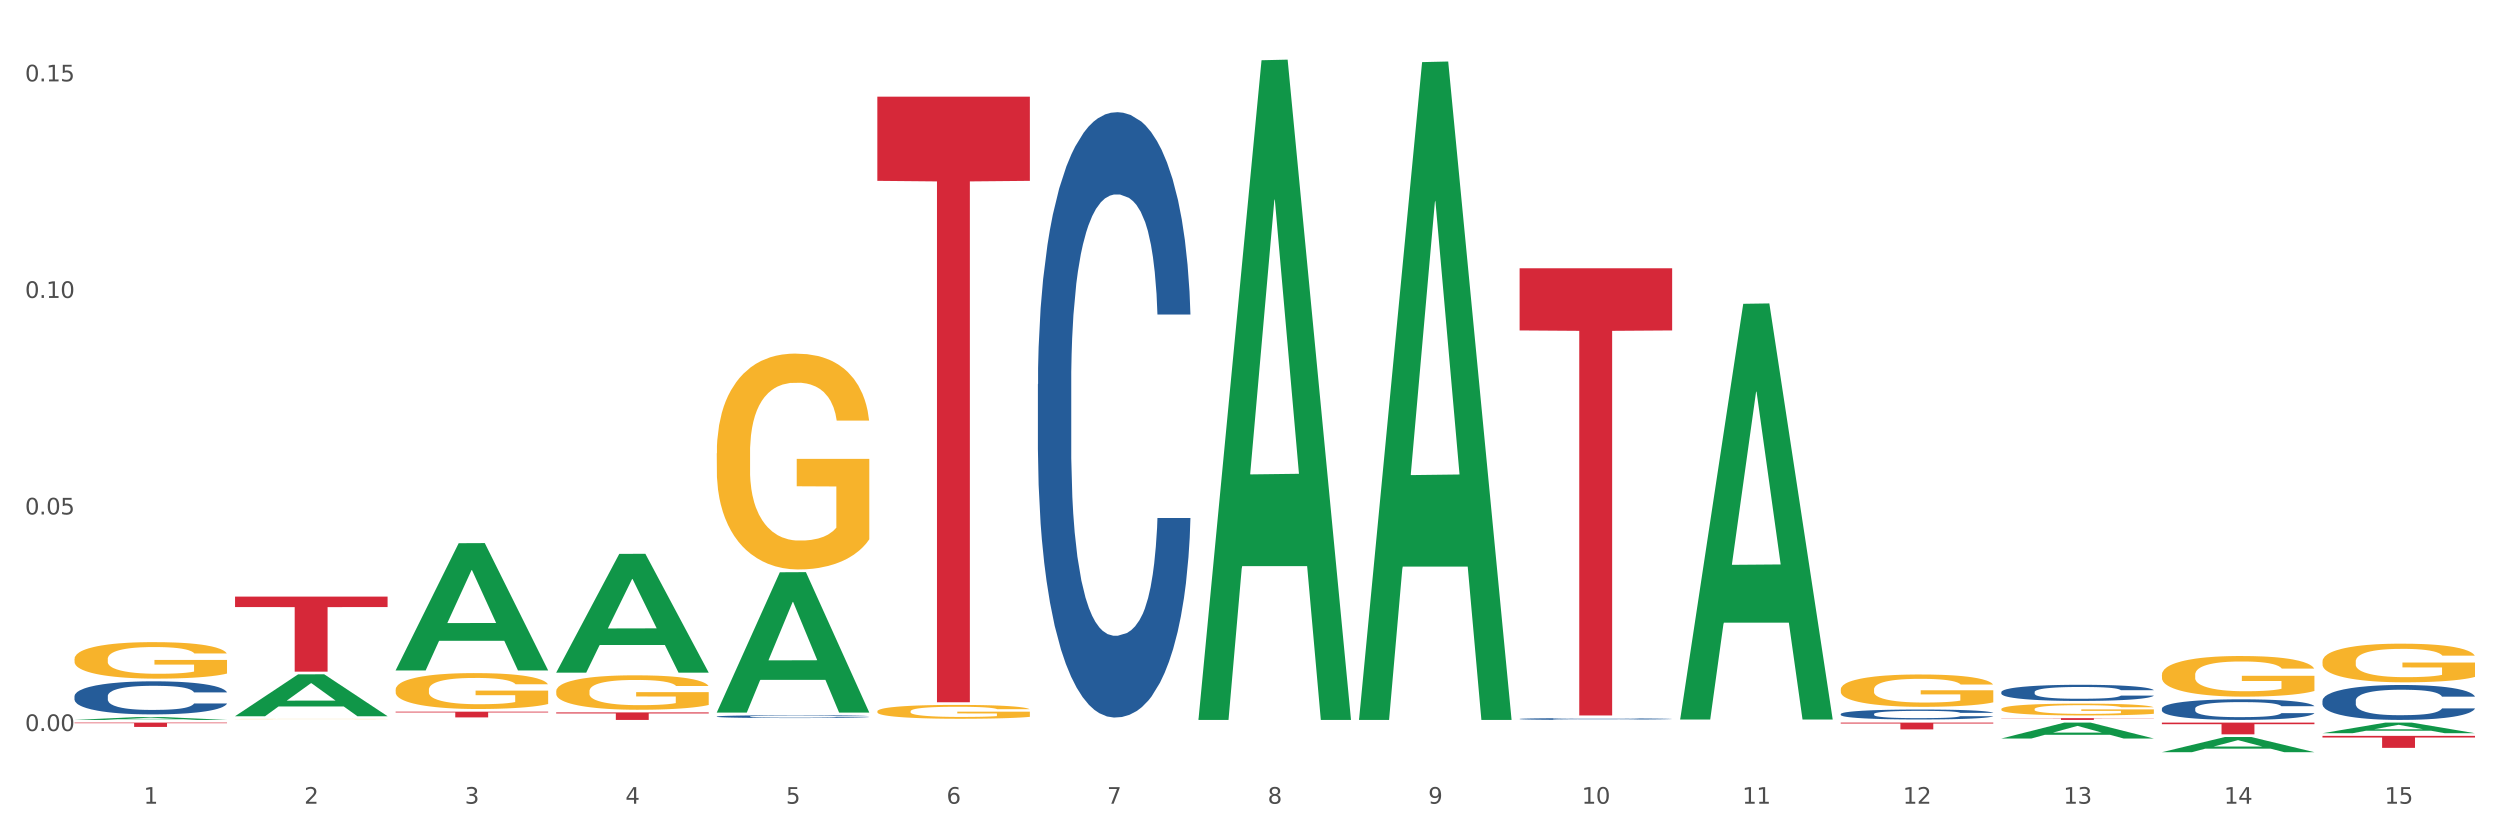 <?xml version="1.0" encoding="utf-8" standalone="no"?>
<!DOCTYPE svg PUBLIC "-//W3C//DTD SVG 1.1//EN"
  "http://www.w3.org/Graphics/SVG/1.1/DTD/svg11.dtd">
<svg xmlns:xlink="http://www.w3.org/1999/xlink" width="1080pt" height="360pt" viewBox="0 0 1080 360" xmlns="http://www.w3.org/2000/svg" version="1.1">
 <rect x="0" y="0" width="1080" height="360" fill="#333333" stroke="none"/>
 <defs>
  <style type="text/css">*{stroke-linejoin: round; stroke-linecap: butt}</style>
 </defs>
 <g id="figure_1">
  <g id="patch_1">
   <path d="M 0 360 
L 1080 360 
L 1080 0 
L 0 0 
z
" style="fill: #ffffff; stroke: #ffffff; stroke-linejoin: miter"/>
  </g>
  <g id="axes_1">
   <g id="matplotlib.axis_1">
    <g id="xtick_1">
     <g id="text_1">
      <!-- 1 -->
      <g style="fill: #4d4d4d" transform="translate(62.07 347.204) scale(0.096 -0.096)">
       <defs>
        <path id="DejaVuSans-31" d="M 794 531 
L 1825 531 
L 1825 4091 
L 703 3866 
L 703 4441 
L 1819 4666 
L 2450 4666 
L 2450 531 
L 3481 531 
L 3481 0 
L 794 0 
L 794 531 
z
" transform="scale(0.016)"/>
       </defs>
       <use xlink:href="#DejaVuSans-31"/>
      </g>
     </g>
    </g>
    <g id="xtick_2">
     <g id="text_2">
      <!-- 2 -->
      <g style="fill: #4d4d4d" transform="translate(131.436 347.204) scale(0.096 -0.096)">
       <defs>
        <path id="DejaVuSans-32" d="M 1228 531 
L 3431 531 
L 3431 0 
L 469 0 
L 469 531 
Q 828 903 1448 1529 
Q 2069 2156 2228 2338 
Q 2531 2678 2651 2914 
Q 2772 3150 2772 3378 
Q 2772 3750 2511 3984 
Q 2250 4219 1831 4219 
Q 1534 4219 1204 4116 
Q 875 4013 500 3803 
L 500 4441 
Q 881 4594 1212 4672 
Q 1544 4750 1819 4750 
Q 2544 4750 2975 4387 
Q 3406 4025 3406 3419 
Q 3406 3131 3298 2873 
Q 3191 2616 2906 2266 
Q 2828 2175 2409 1742 
Q 1991 1309 1228 531 
z
" transform="scale(0.016)"/>
       </defs>
       <use xlink:href="#DejaVuSans-32"/>
      </g>
     </g>
    </g>
    <g id="xtick_3">
     <g id="text_3">
      <!-- 3 -->
      <g style="fill: #4d4d4d" transform="translate(200.802 347.204) scale(0.096 -0.096)">
       <defs>
        <path id="DejaVuSans-33" d="M 2597 2516 
Q 3050 2419 3304 2112 
Q 3559 1806 3559 1356 
Q 3559 666 3084 287 
Q 2609 -91 1734 -91 
Q 1441 -91 1130 -33 
Q 819 25 488 141 
L 488 750 
Q 750 597 1062 519 
Q 1375 441 1716 441 
Q 2309 441 2620 675 
Q 2931 909 2931 1356 
Q 2931 1769 2642 2001 
Q 2353 2234 1838 2234 
L 1294 2234 
L 1294 2753 
L 1863 2753 
Q 2328 2753 2575 2939 
Q 2822 3125 2822 3475 
Q 2822 3834 2567 4026 
Q 2313 4219 1838 4219 
Q 1578 4219 1281 4162 
Q 984 4106 628 3988 
L 628 4550 
Q 988 4650 1302 4700 
Q 1616 4750 1894 4750 
Q 2613 4750 3031 4423 
Q 3450 4097 3450 3541 
Q 3450 3153 3228 2886 
Q 3006 2619 2597 2516 
z
" transform="scale(0.016)"/>
       </defs>
       <use xlink:href="#DejaVuSans-33"/>
      </g>
     </g>
    </g>
    <g id="xtick_4">
     <g id="text_4">
      <!-- 4 -->
      <g style="fill: #4d4d4d" transform="translate(270.169 347.204) scale(0.096 -0.096)">
       <defs>
        <path id="DejaVuSans-34" d="M 2419 4116 
L 825 1625 
L 2419 1625 
L 2419 4116 
z
M 2253 4666 
L 3047 4666 
L 3047 1625 
L 3713 1625 
L 3713 1100 
L 3047 1100 
L 3047 0 
L 2419 0 
L 2419 1100 
L 313 1100 
L 313 1709 
L 2253 4666 
z
" transform="scale(0.016)"/>
       </defs>
       <use xlink:href="#DejaVuSans-34"/>
      </g>
     </g>
    </g>
    <g id="xtick_5">
     <g id="text_5">
      <!-- 5 -->
      <g style="fill: #4d4d4d" transform="translate(339.535 347.204) scale(0.096 -0.096)">
       <defs>
        <path id="DejaVuSans-35" d="M 691 4666 
L 3169 4666 
L 3169 4134 
L 1269 4134 
L 1269 2991 
Q 1406 3038 1543 3061 
Q 1681 3084 1819 3084 
Q 2600 3084 3056 2656 
Q 3513 2228 3513 1497 
Q 3513 744 3044 326 
Q 2575 -91 1722 -91 
Q 1428 -91 1123 -41 
Q 819 9 494 109 
L 494 744 
Q 775 591 1075 516 
Q 1375 441 1709 441 
Q 2250 441 2565 725 
Q 2881 1009 2881 1497 
Q 2881 1984 2565 2268 
Q 2250 2553 1709 2553 
Q 1456 2553 1204 2497 
Q 953 2441 691 2322 
L 691 4666 
z
" transform="scale(0.016)"/>
       </defs>
       <use xlink:href="#DejaVuSans-35"/>
      </g>
     </g>
    </g>
    <g id="xtick_6">
     <g id="text_6">
      <!-- 6 -->
      <g style="fill: #4d4d4d" transform="translate(408.901 347.204) scale(0.096 -0.096)">
       <defs>
        <path id="DejaVuSans-36" d="M 2113 2584 
Q 1688 2584 1439 2293 
Q 1191 2003 1191 1497 
Q 1191 994 1439 701 
Q 1688 409 2113 409 
Q 2538 409 2786 701 
Q 3034 994 3034 1497 
Q 3034 2003 2786 2293 
Q 2538 2584 2113 2584 
z
M 3366 4563 
L 3366 3988 
Q 3128 4100 2886 4159 
Q 2644 4219 2406 4219 
Q 1781 4219 1451 3797 
Q 1122 3375 1075 2522 
Q 1259 2794 1537 2939 
Q 1816 3084 2150 3084 
Q 2853 3084 3261 2657 
Q 3669 2231 3669 1497 
Q 3669 778 3244 343 
Q 2819 -91 2113 -91 
Q 1303 -91 875 529 
Q 447 1150 447 2328 
Q 447 3434 972 4092 
Q 1497 4750 2381 4750 
Q 2619 4750 2861 4703 
Q 3103 4656 3366 4563 
z
" transform="scale(0.016)"/>
       </defs>
       <use xlink:href="#DejaVuSans-36"/>
      </g>
     </g>
    </g>
    <g id="xtick_7">
     <g id="text_7">
      <!-- 7 -->
      <g style="fill: #4d4d4d" transform="translate(478.267 347.204) scale(0.096 -0.096)">
       <defs>
        <path id="DejaVuSans-37" d="M 525 4666 
L 3525 4666 
L 3525 4397 
L 1831 0 
L 1172 0 
L 2766 4134 
L 525 4134 
L 525 4666 
z
" transform="scale(0.016)"/>
       </defs>
       <use xlink:href="#DejaVuSans-37"/>
      </g>
     </g>
    </g>
    <g id="xtick_8">
     <g id="text_8">
      <!-- 8 -->
      <g style="fill: #4d4d4d" transform="translate(547.634 347.204) scale(0.096 -0.096)">
       <defs>
        <path id="DejaVuSans-38" d="M 2034 2216 
Q 1584 2216 1326 1975 
Q 1069 1734 1069 1313 
Q 1069 891 1326 650 
Q 1584 409 2034 409 
Q 2484 409 2743 651 
Q 3003 894 3003 1313 
Q 3003 1734 2745 1975 
Q 2488 2216 2034 2216 
z
M 1403 2484 
Q 997 2584 770 2862 
Q 544 3141 544 3541 
Q 544 4100 942 4425 
Q 1341 4750 2034 4750 
Q 2731 4750 3128 4425 
Q 3525 4100 3525 3541 
Q 3525 3141 3298 2862 
Q 3072 2584 2669 2484 
Q 3125 2378 3379 2068 
Q 3634 1759 3634 1313 
Q 3634 634 3220 271 
Q 2806 -91 2034 -91 
Q 1263 -91 848 271 
Q 434 634 434 1313 
Q 434 1759 690 2068 
Q 947 2378 1403 2484 
z
M 1172 3481 
Q 1172 3119 1398 2916 
Q 1625 2713 2034 2713 
Q 2441 2713 2670 2916 
Q 2900 3119 2900 3481 
Q 2900 3844 2670 4047 
Q 2441 4250 2034 4250 
Q 1625 4250 1398 4047 
Q 1172 3844 1172 3481 
z
" transform="scale(0.016)"/>
       </defs>
       <use xlink:href="#DejaVuSans-38"/>
      </g>
     </g>
    </g>
    <g id="xtick_9">
     <g id="text_9">
      <!-- 9 -->
      <g style="fill: #4d4d4d" transform="translate(617 347.204) scale(0.096 -0.096)">
       <defs>
        <path id="DejaVuSans-39" d="M 703 97 
L 703 672 
Q 941 559 1184 500 
Q 1428 441 1663 441 
Q 2288 441 2617 861 
Q 2947 1281 2994 2138 
Q 2813 1869 2534 1725 
Q 2256 1581 1919 1581 
Q 1219 1581 811 2004 
Q 403 2428 403 3163 
Q 403 3881 828 4315 
Q 1253 4750 1959 4750 
Q 2769 4750 3195 4129 
Q 3622 3509 3622 2328 
Q 3622 1225 3098 567 
Q 2575 -91 1691 -91 
Q 1453 -91 1209 -44 
Q 966 3 703 97 
z
M 1959 2075 
Q 2384 2075 2632 2365 
Q 2881 2656 2881 3163 
Q 2881 3666 2632 3958 
Q 2384 4250 1959 4250 
Q 1534 4250 1286 3958 
Q 1038 3666 1038 3163 
Q 1038 2656 1286 2365 
Q 1534 2075 1959 2075 
z
" transform="scale(0.016)"/>
       </defs>
       <use xlink:href="#DejaVuSans-39"/>
      </g>
     </g>
    </g>
    <g id="xtick_10">
     <g id="text_10">
      <!-- 10 -->
      <g style="fill: #4d4d4d" transform="translate(683.312 347.204) scale(0.096 -0.096)">
       <defs>
        <path id="DejaVuSans-30" d="M 2034 4250 
Q 1547 4250 1301 3770 
Q 1056 3291 1056 2328 
Q 1056 1369 1301 889 
Q 1547 409 2034 409 
Q 2525 409 2770 889 
Q 3016 1369 3016 2328 
Q 3016 3291 2770 3770 
Q 2525 4250 2034 4250 
z
M 2034 4750 
Q 2819 4750 3233 4129 
Q 3647 3509 3647 2328 
Q 3647 1150 3233 529 
Q 2819 -91 2034 -91 
Q 1250 -91 836 529 
Q 422 1150 422 2328 
Q 422 3509 836 4129 
Q 1250 4750 2034 4750 
z
" transform="scale(0.016)"/>
       </defs>
       <use xlink:href="#DejaVuSans-31"/>
       <use xlink:href="#DejaVuSans-30" transform="translate(63.623 0)"/>
      </g>
     </g>
    </g>
    <g id="xtick_11">
     <g id="text_11">
      <!-- 11 -->
      <g style="fill: #4d4d4d" transform="translate(752.678 347.204) scale(0.096 -0.096)">
       <use xlink:href="#DejaVuSans-31"/>
       <use xlink:href="#DejaVuSans-31" transform="translate(63.623 0)"/>
      </g>
     </g>
    </g>
    <g id="xtick_12">
     <g id="text_12">
      <!-- 12 -->
      <g style="fill: #4d4d4d" transform="translate(822.044 347.204) scale(0.096 -0.096)">
       <use xlink:href="#DejaVuSans-31"/>
       <use xlink:href="#DejaVuSans-32" transform="translate(63.623 0)"/>
      </g>
     </g>
    </g>
    <g id="xtick_13">
     <g id="text_13">
      <!-- 13 -->
      <g style="fill: #4d4d4d" transform="translate(891.411 347.204) scale(0.096 -0.096)">
       <use xlink:href="#DejaVuSans-31"/>
       <use xlink:href="#DejaVuSans-33" transform="translate(63.623 0)"/>
      </g>
     </g>
    </g>
    <g id="xtick_14">
     <g id="text_14">
      <!-- 14 -->
      <g style="fill: #4d4d4d" transform="translate(960.777 347.204) scale(0.096 -0.096)">
       <use xlink:href="#DejaVuSans-31"/>
       <use xlink:href="#DejaVuSans-34" transform="translate(63.623 0)"/>
      </g>
     </g>
    </g>
    <g id="xtick_15">
     <g id="text_15">
      <!-- 15 -->
      <g style="fill: #4d4d4d" transform="translate(1030.143 347.204) scale(0.096 -0.096)">
       <use xlink:href="#DejaVuSans-31"/>
       <use xlink:href="#DejaVuSans-35" transform="translate(63.623 0)"/>
      </g>
     </g>
    </g>
    <g id="xtick_16"/>
    <g id="xtick_17"/>
    <g id="xtick_18"/>
    <g id="xtick_19"/>
    <g id="xtick_20"/>
    <g id="xtick_21"/>
    <g id="xtick_22"/>
    <g id="xtick_23"/>
    <g id="xtick_24"/>
    <g id="xtick_25"/>
    <g id="xtick_26"/>
    <g id="xtick_27"/>
    <g id="xtick_28"/>
    <g id="xtick_29"/>
   </g>
   <g id="matplotlib.axis_2">
    <g id="ytick_1">
     <g id="text_16">
      <!-- 0.00 -->
      <g style="fill: #4d4d4d" transform="translate(10.8 315.797) scale(0.096 -0.096)">
       <defs>
        <path id="DejaVuSans-2e" d="M 684 794 
L 1344 794 
L 1344 0 
L 684 0 
L 684 794 
z
" transform="scale(0.016)"/>
       </defs>
       <use xlink:href="#DejaVuSans-30"/>
       <use xlink:href="#DejaVuSans-2e" transform="translate(63.623 0)"/>
       <use xlink:href="#DejaVuSans-30" transform="translate(95.41 0)"/>
       <use xlink:href="#DejaVuSans-30" transform="translate(159.033 0)"/>
      </g>
     </g>
    </g>
    <g id="ytick_2">
     <g id="text_17">
      <!-- 0.05 -->
      <g style="fill: #4d4d4d" transform="translate(10.8 222.251) scale(0.096 -0.096)">
       <use xlink:href="#DejaVuSans-30"/>
       <use xlink:href="#DejaVuSans-2e" transform="translate(63.623 0)"/>
       <use xlink:href="#DejaVuSans-30" transform="translate(95.41 0)"/>
       <use xlink:href="#DejaVuSans-35" transform="translate(159.033 0)"/>
      </g>
     </g>
    </g>
    <g id="ytick_3">
     <g id="text_18">
      <!-- 0.10 -->
      <g style="fill: #4d4d4d" transform="translate(10.8 128.704) scale(0.096 -0.096)">
       <use xlink:href="#DejaVuSans-30"/>
       <use xlink:href="#DejaVuSans-2e" transform="translate(63.623 0)"/>
       <use xlink:href="#DejaVuSans-31" transform="translate(95.41 0)"/>
       <use xlink:href="#DejaVuSans-30" transform="translate(159.033 0)"/>
      </g>
     </g>
    </g>
    <g id="ytick_4">
     <g id="text_19">
      <!-- 0.15 -->
      <g style="fill: #4d4d4d" transform="translate(10.8 35.158) scale(0.096 -0.096)">
       <use xlink:href="#DejaVuSans-30"/>
       <use xlink:href="#DejaVuSans-2e" transform="translate(63.623 0)"/>
       <use xlink:href="#DejaVuSans-31" transform="translate(95.41 0)"/>
       <use xlink:href="#DejaVuSans-35" transform="translate(159.033 0)"/>
      </g>
     </g>
    </g>
    <g id="ytick_5"/>
    <g id="ytick_6"/>
    <g id="ytick_7"/>
   </g>
   <g id="PolyCollection_1">
    <path d="M 32.175 311.002 
L 32.243 311.001 
L 59.417 309.767 
L 70.695 309.766 
L 98.073 311.004 
L 85.029 311.004 
L 79.119 310.716 
L 51.061 310.716 
L 50.857 310.721 
L 45.151 311.004 
L 32.175 311.004 
L 32.175 311.002 
L 54.594 310.544 
L 75.586 310.543 
L 65.192 310.03 
L 65.056 310.028 
L 64.92 310.031 
L 54.526 310.543 
L 54.594 310.544 
L 32.175 311.002 
z
" clip-path="url(#peefb2f3a6e)" style="fill: #109648"/>
    <path d="M 101.541 309.38 
L 101.609 309.363 
L 128.784 291.309 
L 140.061 291.292 
L 167.439 309.414 
L 154.395 309.414 
L 148.485 305.194 
L 120.427 305.194 
L 120.224 305.262 
L 114.517 309.414 
L 101.541 309.414 
L 101.541 309.38 
L 123.96 302.676 
L 144.952 302.659 
L 134.558 295.155 
L 134.422 295.121 
L 134.286 295.172 
L 123.892 302.659 
L 123.96 302.676 
L 101.541 309.38 
z
" clip-path="url(#peefb2f3a6e)" style="fill: #109648"/>
    <path d="M 170.907 289.529 
L 170.975 289.478 
L 198.15 234.663 
L 209.427 234.611 
L 236.805 289.633 
L 223.762 289.633 
L 217.851 276.82 
L 189.794 276.82 
L 189.59 277.027 
L 183.883 289.633 
L 170.907 289.633 
L 170.907 289.529 
L 193.326 269.174 
L 214.319 269.122 
L 203.924 246.339 
L 203.788 246.235 
L 203.653 246.39 
L 193.258 269.122 
L 193.326 269.174 
L 170.907 289.529 
z
" clip-path="url(#peefb2f3a6e)" style="fill: #109648"/>
    <path d="M 240.274 290.489 
L 240.342 290.441 
L 267.516 239.281 
L 278.793 239.233 
L 306.172 290.586 
L 293.128 290.586 
L 287.217 278.627 
L 259.16 278.627 
L 258.956 278.82 
L 253.249 290.586 
L 240.274 290.586 
L 240.274 290.489 
L 262.693 271.491 
L 283.685 271.443 
L 273.291 250.179 
L 273.155 250.082 
L 273.019 250.227 
L 262.625 271.443 
L 262.693 271.491 
L 240.274 290.489 
z
" clip-path="url(#peefb2f3a6e)" style="fill: #109648"/>
    <path d="M 309.64 307.725 
L 309.708 307.668 
L 336.882 247.217 
L 348.16 247.16 
L 375.538 307.839 
L 362.494 307.839 
L 356.584 293.709 
L 328.526 293.709 
L 328.322 293.937 
L 322.616 307.839 
L 309.64 307.839 
L 309.64 307.725 
L 332.059 285.277 
L 353.051 285.22 
L 342.657 260.094 
L 342.521 259.98 
L 342.385 260.151 
L 331.991 285.22 
L 332.059 285.277 
L 309.64 307.725 
z
" clip-path="url(#peefb2f3a6e)" style="fill: #109648"/>
    <path d="M 517.739 310.469 
L 517.806 310.201 
L 544.981 26.027 
L 556.258 25.759 
L 583.636 311.004 
L 570.593 311.004 
L 564.682 244.581 
L 536.625 244.581 
L 536.421 245.652 
L 530.714 311.004 
L 517.739 311.004 
L 517.739 310.469 
L 540.157 204.941 
L 561.15 204.674 
L 550.755 86.558 
L 550.62 86.022 
L 550.484 86.826 
L 540.089 204.674 
L 540.157 204.941 
L 517.739 310.469 
z
" clip-path="url(#peefb2f3a6e)" style="fill: #109648"/>
    <path d="M 587.105 310.47 
L 587.173 310.203 
L 614.347 26.834 
L 625.624 26.567 
L 653.003 311.004 
L 639.959 311.004 
L 634.049 244.769 
L 605.991 244.769 
L 605.787 245.837 
L 600.081 311.004 
L 587.105 311.004 
L 587.105 310.47 
L 609.524 205.242 
L 630.516 204.975 
L 620.122 87.194 
L 619.986 86.66 
L 619.85 87.461 
L 609.456 204.975 
L 609.524 205.242 
L 587.105 310.47 
z
" clip-path="url(#peefb2f3a6e)" style="fill: #109648"/>
    <path d="M 725.837 310.513 
L 725.905 310.344 
L 753.08 131.242 
L 764.357 131.073 
L 791.735 310.851 
L 778.691 310.851 
L 772.781 268.987 
L 744.723 268.987 
L 744.52 269.662 
L 738.813 310.851 
L 725.837 310.851 
L 725.837 310.513 
L 748.256 244.004 
L 769.248 243.835 
L 758.854 169.392 
L 758.718 169.054 
L 758.582 169.561 
L 748.188 243.835 
L 748.256 244.004 
L 725.837 310.513 
z
" clip-path="url(#peefb2f3a6e)" style="fill: #109648"/>
    <path d="M 32.175 312.15 
L 98.073 312.15 
L 98.073 312.412 
L 72.151 312.414 
L 72.151 314.037 
L 57.941 314.037 
L 57.941 312.414 
L 32.175 312.412 
L 32.175 312.152 
L 32.175 312.15 
z
" clip-path="url(#peefb2f3a6e)" style="fill: #d62839"/>
    <path d="M 1003.302 316.746 
L 1003.37 316.741 
L 1030.544 312.154 
L 1041.822 312.15 
L 1069.2 316.754 
L 1056.156 316.754 
L 1050.246 315.682 
L 1022.188 315.682 
L 1021.984 315.699 
L 1016.278 316.754 
L 1003.302 316.754 
L 1003.302 316.746 
L 1025.721 315.042 
L 1046.713 315.038 
L 1036.319 313.131 
L 1036.183 313.123 
L 1036.047 313.136 
L 1025.653 315.038 
L 1025.721 315.042 
L 1003.302 316.746 
z
" clip-path="url(#peefb2f3a6e)" style="fill: #109648"/>
    <path d="M 240.274 307.768 
L 306.172 307.768 
L 306.172 308.218 
L 280.25 308.221 
L 280.25 311.004 
L 266.039 311.004 
L 266.039 308.221 
L 240.274 308.218 
L 240.274 307.771 
L 240.274 307.768 
z
" clip-path="url(#peefb2f3a6e)" style="fill: #d62839"/>
    <path d="M 170.907 307.44 
L 236.805 307.44 
L 236.805 307.784 
L 210.883 307.786 
L 210.883 309.916 
L 196.673 309.916 
L 196.673 307.786 
L 170.907 307.784 
L 170.907 307.442 
L 170.907 307.44 
z
" clip-path="url(#peefb2f3a6e)" style="fill: #d62839"/>
    <path d="M 864.57 319.03 
L 864.638 319.024 
L 891.812 312.156 
L 903.089 312.15 
L 930.468 319.043 
L 917.424 319.043 
L 911.513 317.438 
L 883.456 317.438 
L 883.252 317.464 
L 877.545 319.043 
L 864.57 319.043 
L 864.57 319.03 
L 886.989 316.48 
L 907.981 316.473 
L 897.587 313.619 
L 897.451 313.606 
L 897.315 313.626 
L 886.921 316.473 
L 886.989 316.48 
L 864.57 319.03 
z
" clip-path="url(#peefb2f3a6e)" style="fill: #109648"/>
    <path d="M 101.541 257.741 
L 167.439 257.741 
L 167.439 262.244 
L 141.517 262.274 
L 141.517 290.147 
L 127.307 290.147 
L 127.307 262.274 
L 101.541 262.244 
L 101.541 257.771 
L 101.541 257.741 
z
" clip-path="url(#peefb2f3a6e)" style="fill: #d62839"/>
    <path d="M 933.936 324.937 
L 934.004 324.931 
L 961.178 318.377 
L 972.456 318.371 
L 999.834 324.95 
L 986.79 324.95 
L 980.88 323.418 
L 952.822 323.418 
L 952.618 323.442 
L 946.912 324.95 
L 933.936 324.95 
L 933.936 324.937 
L 956.355 322.503 
L 977.347 322.497 
L 966.953 319.773 
L 966.817 319.761 
L 966.681 319.779 
L 956.287 322.497 
L 956.355 322.503 
L 933.936 324.937 
z
" clip-path="url(#peefb2f3a6e)" style="fill: #109648"/>
    <path d="M 864.57 310.225 
L 930.468 310.225 
L 930.468 310.333 
L 904.546 310.334 
L 904.546 311.004 
L 890.335 311.004 
L 890.335 310.334 
L 864.57 310.333 
L 864.57 310.225 
L 864.57 310.225 
z
" clip-path="url(#peefb2f3a6e)" style="fill: #d62839"/>
    <path d="M 170.907 297.948 
L 170.985 297.934 
L 170.985 297.424 
L 171.141 296.985 
L 171.919 295.922 
L 173.086 295.043 
L 173.942 294.576 
L 174.798 294.193 
L 175.809 293.811 
L 177.054 293.414 
L 179.31 292.833 
L 180.71 292.535 
L 182.422 292.224 
L 185.534 291.77 
L 187.79 291.515 
L 190.124 291.303 
L 193.937 291.048 
L 196.426 290.934 
L 199.072 290.849 
L 202.261 290.792 
L 204.673 290.778 
L 209.964 290.821 
L 214.476 290.948 
L 216.655 291.048 
L 219.456 291.218 
L 220.934 291.331 
L 223.346 291.558 
L 225.835 291.855 
L 227.547 292.11 
L 230.114 292.592 
L 232.059 293.074 
L 233.849 293.669 
L 234.783 294.08 
L 235.483 294.462 
L 236.105 294.902 
L 236.728 295.596 
L 222.723 295.596 
L 222.179 295.1 
L 221.323 294.633 
L 220.078 294.179 
L 218.989 293.896 
L 217.122 293.541 
L 215.41 293.315 
L 213.62 293.145 
L 211.442 293.003 
L 209.73 292.932 
L 207.319 292.875 
L 202.573 292.89 
L 199.383 293.003 
L 197.204 293.145 
L 195.804 293.272 
L 194.559 293.414 
L 193.159 293.612 
L 191.525 293.91 
L 190.358 294.179 
L 189.191 294.519 
L 188.257 294.859 
L 187.401 295.256 
L 186.701 295.681 
L 186.157 296.12 
L 185.69 296.659 
L 185.301 297.552 
L 185.301 299.493 
L 185.456 299.932 
L 185.845 300.513 
L 186.312 300.952 
L 187.09 301.477 
L 187.79 301.831 
L 189.113 302.341 
L 190.591 302.766 
L 191.758 303.035 
L 192.925 303.262 
L 194.948 303.574 
L 197.204 303.829 
L 199.149 303.985 
L 201.795 304.126 
L 203.584 304.183 
L 205.14 304.211 
L 208.952 304.211 
L 211.675 304.169 
L 214.71 304.07 
L 217.044 303.942 
L 218.989 303.786 
L 221.167 303.531 
L 222.568 303.29 
L 222.568 300.329 
L 205.451 300.315 
L 205.451 298.345 
L 236.805 298.345 
L 236.805 304.126 
L 235.483 304.424 
L 234.004 304.693 
L 232.448 304.934 
L 230.114 305.232 
L 227.314 305.515 
L 224.824 305.713 
L 222.179 305.884 
L 219.067 306.039 
L 215.021 306.181 
L 212.531 306.238 
L 209.419 306.28 
L 205.763 306.294 
L 202.573 306.266 
L 199.461 306.195 
L 196.193 306.068 
L 193.003 305.884 
L 190.591 305.699 
L 188.179 305.473 
L 185.612 305.175 
L 183.589 304.892 
L 182.033 304.637 
L 180.321 304.311 
L 178.454 303.886 
L 177.054 303.503 
L 175.809 303.106 
L 174.486 302.596 
L 173.553 302.157 
L 172.619 301.604 
L 172.074 301.193 
L 171.452 300.556 
L 170.985 299.663 
L 170.907 297.948 
z
" clip-path="url(#peefb2f3a6e)" style="fill: #f7b32b"/>
    <path d="M 240.274 298.612 
L 240.351 298.599 
L 240.351 298.109 
L 240.507 297.688 
L 241.285 296.668 
L 242.452 295.825 
L 243.308 295.376 
L 244.164 295.009 
L 245.175 294.641 
L 246.42 294.261 
L 248.676 293.703 
L 250.077 293.418 
L 251.788 293.118 
L 254.9 292.683 
L 257.157 292.438 
L 259.491 292.234 
L 263.303 291.99 
L 265.793 291.881 
L 268.438 291.799 
L 271.628 291.745 
L 274.04 291.731 
L 279.33 291.772 
L 283.843 291.894 
L 286.021 291.99 
L 288.822 292.153 
L 290.3 292.262 
L 292.712 292.479 
L 295.202 292.765 
L 296.913 293.01 
L 299.481 293.472 
L 301.426 293.934 
L 303.215 294.505 
L 304.149 294.9 
L 304.849 295.267 
L 305.471 295.689 
L 306.094 296.355 
L 292.089 296.355 
L 291.545 295.879 
L 290.689 295.43 
L 289.444 294.995 
L 288.355 294.723 
L 286.488 294.383 
L 284.776 294.165 
L 282.987 294.002 
L 280.808 293.866 
L 279.097 293.798 
L 276.685 293.744 
L 271.939 293.758 
L 268.749 293.866 
L 266.571 294.002 
L 265.17 294.125 
L 263.925 294.261 
L 262.525 294.451 
L 260.891 294.737 
L 259.724 294.995 
L 258.557 295.321 
L 257.623 295.648 
L 256.768 296.029 
L 256.067 296.437 
L 255.523 296.858 
L 255.056 297.375 
L 254.667 298.232 
L 254.667 300.095 
L 254.823 300.516 
L 255.212 301.074 
L 255.678 301.495 
L 256.456 301.999 
L 257.157 302.339 
L 258.479 302.828 
L 259.957 303.236 
L 261.124 303.495 
L 262.291 303.712 
L 264.314 304.011 
L 266.571 304.256 
L 268.516 304.406 
L 271.161 304.542 
L 272.95 304.596 
L 274.506 304.623 
L 278.319 304.623 
L 281.042 304.583 
L 284.076 304.487 
L 286.41 304.365 
L 288.355 304.215 
L 290.533 303.971 
L 291.934 303.739 
L 291.934 300.897 
L 274.818 300.884 
L 274.818 298.993 
L 306.172 298.993 
L 306.172 304.542 
L 304.849 304.827 
L 303.371 305.086 
L 301.815 305.317 
L 299.481 305.602 
L 296.68 305.874 
L 294.19 306.065 
L 291.545 306.228 
L 288.433 306.378 
L 284.387 306.514 
L 281.897 306.568 
L 278.785 306.609 
L 275.129 306.622 
L 271.939 306.595 
L 268.827 306.527 
L 265.559 306.405 
L 262.369 306.228 
L 259.957 306.051 
L 257.546 305.834 
L 254.978 305.548 
L 252.955 305.276 
L 251.399 305.031 
L 249.688 304.719 
L 247.82 304.311 
L 246.42 303.943 
L 245.175 303.563 
L 243.853 303.073 
L 242.919 302.651 
L 241.985 302.121 
L 241.441 301.727 
L 240.818 301.115 
L 240.351 300.258 
L 240.274 298.612 
z
" clip-path="url(#peefb2f3a6e)" style="fill: #f7b32b"/>
    <path d="M 379.006 307.288 
L 379.084 307.283 
L 379.084 307.086 
L 379.24 306.916 
L 380.018 306.505 
L 381.185 306.166 
L 382.04 305.985 
L 382.896 305.838 
L 383.908 305.69 
L 385.152 305.536 
L 387.409 305.312 
L 388.809 305.197 
L 390.521 305.077 
L 393.633 304.901 
L 395.889 304.803 
L 398.223 304.721 
L 402.035 304.622 
L 404.525 304.579 
L 407.17 304.546 
L 410.36 304.524 
L 412.772 304.518 
L 418.062 304.535 
L 422.575 304.584 
L 424.753 304.622 
L 427.554 304.688 
L 429.032 304.732 
L 431.444 304.819 
L 433.934 304.934 
L 435.646 305.033 
L 438.213 305.219 
L 440.158 305.405 
L 441.948 305.635 
L 442.881 305.794 
L 443.581 305.942 
L 444.204 306.111 
L 444.826 306.379 
L 430.822 306.379 
L 430.277 306.188 
L 429.422 306.007 
L 428.177 305.832 
L 427.087 305.723 
L 425.22 305.586 
L 423.509 305.498 
L 421.719 305.432 
L 419.541 305.378 
L 417.829 305.35 
L 415.417 305.328 
L 410.671 305.334 
L 407.481 305.378 
L 405.303 305.432 
L 403.903 305.482 
L 402.658 305.536 
L 401.257 305.613 
L 399.624 305.728 
L 398.456 305.832 
L 397.289 305.963 
L 396.356 306.095 
L 395.5 306.248 
L 394.8 306.412 
L 394.255 306.582 
L 393.788 306.79 
L 393.399 307.135 
L 393.399 307.885 
L 393.555 308.054 
L 393.944 308.279 
L 394.411 308.449 
L 395.189 308.651 
L 395.889 308.788 
L 397.212 308.985 
L 398.69 309.149 
L 399.857 309.253 
L 401.024 309.341 
L 403.047 309.461 
L 405.303 309.56 
L 407.248 309.62 
L 409.893 309.675 
L 411.683 309.697 
L 413.239 309.707 
L 417.051 309.707 
L 419.774 309.691 
L 422.808 309.653 
L 425.142 309.603 
L 427.087 309.543 
L 429.266 309.445 
L 430.666 309.352 
L 430.666 308.208 
L 413.55 308.202 
L 413.55 307.441 
L 444.904 307.441 
L 444.904 309.675 
L 443.581 309.79 
L 442.103 309.894 
L 440.547 309.987 
L 438.213 310.102 
L 435.412 310.211 
L 432.923 310.288 
L 430.277 310.353 
L 427.165 310.414 
L 423.12 310.468 
L 420.63 310.49 
L 417.518 310.507 
L 413.861 310.512 
L 410.671 310.501 
L 407.559 310.474 
L 404.292 310.425 
L 401.102 310.353 
L 398.69 310.282 
L 396.278 310.195 
L 393.711 310.08 
L 391.688 309.97 
L 390.132 309.872 
L 388.42 309.746 
L 386.553 309.582 
L 385.152 309.434 
L 383.908 309.281 
L 382.585 309.083 
L 381.651 308.914 
L 380.718 308.7 
L 380.173 308.542 
L 379.551 308.295 
L 379.084 307.95 
L 379.006 307.288 
z
" clip-path="url(#peefb2f3a6e)" style="fill: #f7b32b"/>
    <path d="M 309.64 195.846 
L 309.718 195.76 
L 309.718 192.694 
L 309.873 190.054 
L 310.651 183.665 
L 311.818 178.384 
L 312.674 175.574 
L 313.53 173.274 
L 314.541 170.974 
L 315.786 168.589 
L 318.042 165.097 
L 319.443 163.308 
L 321.155 161.434 
L 324.267 158.709 
L 326.523 157.175 
L 328.857 155.898 
L 332.669 154.365 
L 335.159 153.683 
L 337.804 153.172 
L 340.994 152.831 
L 343.406 152.746 
L 348.696 153.002 
L 353.209 153.768 
L 355.387 154.365 
L 358.188 155.387 
L 359.666 156.068 
L 362.078 157.431 
L 364.568 159.22 
L 366.279 160.753 
L 368.847 163.649 
L 370.792 166.545 
L 372.581 170.122 
L 373.515 172.592 
L 374.215 174.892 
L 374.838 177.533 
L 375.46 181.706 
L 361.456 181.706 
L 360.911 178.725 
L 360.055 175.914 
L 358.81 173.189 
L 357.721 171.485 
L 355.854 169.356 
L 354.142 167.993 
L 352.353 166.971 
L 350.174 166.119 
L 348.463 165.693 
L 346.051 165.352 
L 341.305 165.438 
L 338.115 166.119 
L 335.937 166.971 
L 334.536 167.737 
L 333.292 168.589 
L 331.891 169.782 
L 330.257 171.57 
L 329.09 173.189 
L 327.923 175.233 
L 326.99 177.277 
L 326.134 179.662 
L 325.434 182.217 
L 324.889 184.858 
L 324.422 188.095 
L 324.033 193.461 
L 324.033 205.13 
L 324.189 207.77 
L 324.578 211.263 
L 325.045 213.903 
L 325.823 217.055 
L 326.523 219.184 
L 327.845 222.25 
L 329.324 224.806 
L 330.491 226.424 
L 331.658 227.787 
L 333.681 229.661 
L 335.937 231.194 
L 337.882 232.131 
L 340.527 232.983 
L 342.317 233.323 
L 343.873 233.494 
L 347.685 233.494 
L 350.408 233.238 
L 353.442 232.642 
L 355.776 231.875 
L 357.721 230.938 
L 359.9 229.405 
L 361.3 227.957 
L 361.3 210.155 
L 344.184 210.07 
L 344.184 198.231 
L 375.538 198.231 
L 375.538 232.983 
L 374.215 234.771 
L 372.737 236.39 
L 371.181 237.838 
L 368.847 239.626 
L 366.046 241.33 
L 363.556 242.523 
L 360.911 243.545 
L 357.799 244.482 
L 353.753 245.333 
L 351.264 245.674 
L 348.152 245.93 
L 344.495 246.015 
L 341.305 245.844 
L 338.193 245.419 
L 334.925 244.652 
L 331.736 243.545 
L 329.324 242.437 
L 326.912 241.074 
L 324.344 239.286 
L 322.322 237.582 
L 320.766 236.049 
L 319.054 234.09 
L 317.187 231.535 
L 315.786 229.235 
L 314.541 226.85 
L 313.219 223.784 
L 312.285 221.143 
L 311.352 217.821 
L 310.807 215.351 
L 310.184 211.518 
L 309.718 206.152 
L 309.64 195.846 
z
" clip-path="url(#peefb2f3a6e)" style="fill: #f7b32b"/>
    <path d="M 32.175 284.692 
L 32.253 284.677 
L 32.253 284.158 
L 32.408 283.712 
L 33.186 282.631 
L 34.353 281.738 
L 35.209 281.262 
L 36.065 280.873 
L 37.076 280.484 
L 38.321 280.08 
L 40.578 279.49 
L 41.978 279.187 
L 43.69 278.87 
L 46.802 278.409 
L 49.058 278.149 
L 51.392 277.933 
L 55.204 277.674 
L 57.694 277.559 
L 60.339 277.472 
L 63.529 277.415 
L 65.941 277.4 
L 71.231 277.443 
L 75.744 277.573 
L 77.922 277.674 
L 80.723 277.847 
L 82.201 277.962 
L 84.613 278.193 
L 87.103 278.495 
L 88.815 278.755 
L 91.382 279.245 
L 93.327 279.735 
L 95.116 280.34 
L 96.05 280.758 
L 96.75 281.147 
L 97.373 281.593 
L 97.995 282.3 
L 83.991 282.3 
L 83.446 281.795 
L 82.59 281.32 
L 81.346 280.859 
L 80.256 280.57 
L 78.389 280.21 
L 76.677 279.98 
L 74.888 279.807 
L 72.71 279.663 
L 70.998 279.59 
L 68.586 279.533 
L 63.84 279.547 
L 60.65 279.663 
L 58.472 279.807 
L 57.071 279.936 
L 55.827 280.08 
L 54.426 280.282 
L 52.792 280.585 
L 51.625 280.859 
L 50.458 281.204 
L 49.525 281.55 
L 48.669 281.954 
L 47.969 282.386 
L 47.424 282.833 
L 46.957 283.38 
L 46.568 284.288 
L 46.568 286.262 
L 46.724 286.709 
L 47.113 287.3 
L 47.58 287.747 
L 48.358 288.28 
L 49.058 288.64 
L 50.381 289.159 
L 51.859 289.591 
L 53.026 289.865 
L 54.193 290.095 
L 56.216 290.412 
L 58.472 290.672 
L 60.417 290.83 
L 63.062 290.974 
L 64.852 291.032 
L 66.408 291.061 
L 70.22 291.061 
L 72.943 291.018 
L 75.977 290.917 
L 78.311 290.787 
L 80.256 290.629 
L 82.435 290.369 
L 83.835 290.124 
L 83.835 287.113 
L 66.719 287.098 
L 66.719 285.095 
L 98.073 285.095 
L 98.073 290.974 
L 96.75 291.277 
L 95.272 291.551 
L 93.716 291.796 
L 91.382 292.098 
L 88.581 292.387 
L 86.091 292.588 
L 83.446 292.761 
L 80.334 292.92 
L 76.288 293.064 
L 73.799 293.122 
L 70.687 293.165 
L 67.03 293.179 
L 63.84 293.15 
L 60.728 293.078 
L 57.461 292.949 
L 54.271 292.761 
L 51.859 292.574 
L 49.447 292.343 
L 46.879 292.041 
L 44.857 291.753 
L 43.301 291.493 
L 41.589 291.162 
L 39.722 290.729 
L 38.321 290.34 
L 37.076 289.937 
L 35.754 289.418 
L 34.82 288.971 
L 33.887 288.409 
L 33.342 287.992 
L 32.72 287.343 
L 32.253 286.435 
L 32.175 284.692 
z
" clip-path="url(#peefb2f3a6e)" style="fill: #f7b32b"/>
    <path d="M 101.541 310.62 
L 101.619 310.62 
L 101.619 310.616 
L 101.775 310.612 
L 102.553 310.603 
L 103.72 310.595 
L 104.575 310.591 
L 105.431 310.588 
L 106.443 310.585 
L 107.688 310.582 
L 109.944 310.577 
L 111.344 310.574 
L 113.056 310.572 
L 116.168 310.568 
L 118.424 310.566 
L 120.758 310.564 
L 124.57 310.562 
L 127.06 310.561 
L 129.705 310.56 
L 132.895 310.559 
L 135.307 310.559 
L 140.598 310.56 
L 145.11 310.561 
L 147.289 310.562 
L 150.089 310.563 
L 151.568 310.564 
L 153.979 310.566 
L 156.469 310.568 
L 158.181 310.571 
L 160.748 310.575 
L 162.693 310.579 
L 164.483 310.584 
L 165.416 310.587 
L 166.117 310.591 
L 166.739 310.594 
L 167.361 310.6 
L 153.357 310.6 
L 152.812 310.596 
L 151.957 310.592 
L 150.712 310.588 
L 149.623 310.586 
L 147.755 310.583 
L 146.044 310.581 
L 144.254 310.579 
L 142.076 310.578 
L 140.364 310.578 
L 137.952 310.577 
L 133.206 310.577 
L 130.017 310.578 
L 127.838 310.579 
L 126.438 310.58 
L 125.193 310.582 
L 123.792 310.583 
L 122.159 310.586 
L 120.992 310.588 
L 119.825 310.591 
L 118.891 310.594 
L 118.035 310.597 
L 117.335 310.601 
L 116.79 310.605 
L 116.324 310.609 
L 115.935 310.617 
L 115.935 310.633 
L 116.09 310.637 
L 116.479 310.642 
L 116.946 310.646 
L 117.724 310.65 
L 118.424 310.653 
L 119.747 310.657 
L 121.225 310.661 
L 122.392 310.663 
L 123.559 310.665 
L 125.582 310.668 
L 127.838 310.67 
L 129.783 310.671 
L 132.428 310.672 
L 134.218 310.673 
L 135.774 310.673 
L 139.586 310.673 
L 142.309 310.673 
L 145.343 310.672 
L 147.678 310.671 
L 149.623 310.67 
L 151.801 310.667 
L 153.201 310.665 
L 153.201 310.64 
L 136.085 310.64 
L 136.085 310.623 
L 167.439 310.623 
L 167.439 310.672 
L 166.117 310.675 
L 164.638 310.677 
L 163.082 310.679 
L 160.748 310.682 
L 157.947 310.684 
L 155.458 310.686 
L 152.812 310.687 
L 149.7 310.689 
L 145.655 310.69 
L 143.165 310.69 
L 140.053 310.691 
L 136.396 310.691 
L 133.206 310.691 
L 130.094 310.69 
L 126.827 310.689 
L 123.637 310.687 
L 121.225 310.686 
L 118.813 310.684 
L 116.246 310.681 
L 114.223 310.679 
L 112.667 310.677 
L 110.955 310.674 
L 109.088 310.67 
L 107.688 310.667 
L 106.443 310.664 
L 105.12 310.66 
L 104.186 310.656 
L 103.253 310.651 
L 102.708 310.648 
L 102.086 310.642 
L 101.619 310.635 
L 101.541 310.62 
z
" clip-path="url(#peefb2f3a6e)" style="fill: #f7b32b"/>
    <path d="M 864.57 306.322 
L 864.647 306.317 
L 864.647 306.149 
L 864.803 306.004 
L 865.581 305.652 
L 866.748 305.362 
L 867.604 305.208 
L 868.46 305.081 
L 869.471 304.955 
L 870.716 304.824 
L 872.972 304.632 
L 874.373 304.534 
L 876.084 304.431 
L 879.196 304.281 
L 881.453 304.197 
L 883.787 304.126 
L 887.599 304.042 
L 890.089 304.005 
L 892.734 303.977 
L 895.924 303.958 
L 898.336 303.953 
L 903.626 303.967 
L 908.139 304.009 
L 910.317 304.042 
L 913.118 304.098 
L 914.596 304.136 
L 917.008 304.211 
L 919.498 304.309 
L 921.209 304.393 
L 923.777 304.552 
L 925.722 304.711 
L 927.511 304.908 
L 928.445 305.044 
L 929.145 305.17 
L 929.767 305.315 
L 930.39 305.545 
L 916.385 305.545 
L 915.841 305.381 
L 914.985 305.226 
L 913.74 305.077 
L 912.651 304.983 
L 910.784 304.866 
L 909.072 304.791 
L 907.283 304.735 
L 905.104 304.688 
L 903.393 304.665 
L 900.981 304.646 
L 896.235 304.651 
L 893.045 304.688 
L 890.867 304.735 
L 889.466 304.777 
L 888.221 304.824 
L 886.821 304.889 
L 885.187 304.988 
L 884.02 305.077 
L 882.853 305.189 
L 881.919 305.301 
L 881.064 305.432 
L 880.363 305.573 
L 879.819 305.718 
L 879.352 305.896 
L 878.963 306.191 
L 878.963 306.832 
L 879.119 306.977 
L 879.508 307.169 
L 879.974 307.314 
L 880.752 307.487 
L 881.453 307.604 
L 882.775 307.773 
L 884.253 307.913 
L 885.42 308.002 
L 886.587 308.077 
L 888.61 308.18 
L 890.867 308.265 
L 892.812 308.316 
L 895.457 308.363 
L 897.246 308.382 
L 898.802 308.391 
L 902.615 308.391 
L 905.338 308.377 
L 908.372 308.344 
L 910.706 308.302 
L 912.651 308.251 
L 914.829 308.166 
L 916.23 308.087 
L 916.23 307.108 
L 899.114 307.104 
L 899.114 306.453 
L 930.468 306.453 
L 930.468 308.363 
L 929.145 308.461 
L 927.667 308.55 
L 926.111 308.63 
L 923.777 308.728 
L 920.976 308.822 
L 918.486 308.887 
L 915.841 308.943 
L 912.729 308.995 
L 908.683 309.042 
L 906.193 309.06 
L 903.081 309.074 
L 899.425 309.079 
L 896.235 309.07 
L 893.123 309.046 
L 889.855 309.004 
L 886.665 308.943 
L 884.253 308.882 
L 881.842 308.808 
L 879.274 308.709 
L 877.251 308.616 
L 875.695 308.531 
L 873.984 308.424 
L 872.116 308.283 
L 870.716 308.157 
L 869.471 308.026 
L 868.149 307.857 
L 867.215 307.712 
L 866.281 307.53 
L 865.737 307.394 
L 865.114 307.183 
L 864.647 306.888 
L 864.57 306.322 
z
" clip-path="url(#peefb2f3a6e)" style="fill: #f7b32b"/>
    <path d="M 795.203 297.839 
L 795.281 297.826 
L 795.281 297.367 
L 795.437 296.971 
L 796.215 296.012 
L 797.382 295.22 
L 798.238 294.799 
L 799.094 294.454 
L 800.105 294.109 
L 801.35 293.751 
L 803.606 293.227 
L 805.006 292.959 
L 806.718 292.678 
L 809.83 292.269 
L 812.086 292.039 
L 814.42 291.848 
L 818.233 291.618 
L 820.722 291.515 
L 823.368 291.439 
L 826.557 291.388 
L 828.969 291.375 
L 834.26 291.413 
L 838.772 291.528 
L 840.951 291.618 
L 843.752 291.771 
L 845.23 291.873 
L 847.642 292.077 
L 850.131 292.346 
L 851.843 292.576 
L 854.41 293.01 
L 856.355 293.444 
L 858.145 293.981 
L 859.078 294.352 
L 859.779 294.696 
L 860.401 295.092 
L 861.024 295.719 
L 847.019 295.719 
L 846.475 295.271 
L 845.619 294.85 
L 844.374 294.441 
L 843.285 294.185 
L 841.418 293.866 
L 839.706 293.662 
L 837.916 293.508 
L 835.738 293.381 
L 834.026 293.317 
L 831.615 293.266 
L 826.869 293.278 
L 823.679 293.381 
L 821.5 293.508 
L 820.1 293.623 
L 818.855 293.751 
L 817.455 293.93 
L 815.821 294.198 
L 814.654 294.441 
L 813.487 294.748 
L 812.553 295.054 
L 811.697 295.412 
L 810.997 295.795 
L 810.453 296.191 
L 809.986 296.677 
L 809.597 297.482 
L 809.597 299.232 
L 809.752 299.628 
L 810.141 300.152 
L 810.608 300.548 
L 811.386 301.02 
L 812.086 301.34 
L 813.409 301.8 
L 814.887 302.183 
L 816.054 302.426 
L 817.221 302.63 
L 819.244 302.911 
L 821.5 303.141 
L 823.445 303.282 
L 826.091 303.409 
L 827.88 303.46 
L 829.436 303.486 
L 833.248 303.486 
L 835.971 303.448 
L 839.006 303.358 
L 841.34 303.243 
L 843.285 303.103 
L 845.463 302.873 
L 846.864 302.656 
L 846.864 299.986 
L 829.747 299.973 
L 829.747 298.197 
L 861.101 298.197 
L 861.101 303.409 
L 859.779 303.678 
L 858.3 303.92 
L 856.744 304.138 
L 854.41 304.406 
L 851.61 304.661 
L 849.12 304.84 
L 846.475 304.994 
L 843.363 305.134 
L 839.317 305.262 
L 836.827 305.313 
L 833.715 305.351 
L 830.059 305.364 
L 826.869 305.338 
L 823.757 305.275 
L 820.489 305.16 
L 817.299 304.994 
L 814.887 304.827 
L 812.475 304.623 
L 809.908 304.355 
L 807.885 304.099 
L 806.329 303.869 
L 804.617 303.575 
L 802.75 303.192 
L 801.35 302.847 
L 800.105 302.49 
L 798.782 302.03 
L 797.849 301.634 
L 796.915 301.135 
L 796.37 300.765 
L 795.748 300.19 
L 795.281 299.385 
L 795.203 297.839 
z
" clip-path="url(#peefb2f3a6e)" style="fill: #f7b32b"/>
    <path d="M 1003.302 285.779 
L 1003.38 285.764 
L 1003.38 285.214 
L 1003.535 284.741 
L 1004.314 283.597 
L 1005.481 282.651 
L 1006.336 282.147 
L 1007.192 281.735 
L 1008.204 281.323 
L 1009.448 280.896 
L 1011.705 280.27 
L 1013.105 279.949 
L 1014.817 279.614 
L 1017.929 279.125 
L 1020.185 278.851 
L 1022.519 278.622 
L 1026.331 278.347 
L 1028.821 278.225 
L 1031.466 278.133 
L 1034.656 278.072 
L 1037.068 278.057 
L 1042.358 278.103 
L 1046.871 278.24 
L 1049.049 278.347 
L 1051.85 278.53 
L 1053.328 278.652 
L 1055.74 278.896 
L 1058.23 279.217 
L 1059.942 279.492 
L 1062.509 280.01 
L 1064.454 280.529 
L 1066.244 281.17 
L 1067.177 281.613 
L 1067.877 282.025 
L 1068.5 282.498 
L 1069.122 283.246 
L 1055.118 283.246 
L 1054.573 282.712 
L 1053.717 282.208 
L 1052.473 281.72 
L 1051.383 281.414 
L 1049.516 281.033 
L 1047.805 280.789 
L 1046.015 280.606 
L 1043.837 280.453 
L 1042.125 280.377 
L 1039.713 280.316 
L 1034.967 280.331 
L 1031.777 280.453 
L 1029.599 280.606 
L 1028.199 280.743 
L 1026.954 280.896 
L 1025.553 281.109 
L 1023.919 281.43 
L 1022.752 281.72 
L 1021.585 282.086 
L 1020.652 282.452 
L 1019.796 282.879 
L 1019.096 283.337 
L 1018.551 283.81 
L 1018.084 284.39 
L 1017.695 285.352 
L 1017.695 287.442 
L 1017.851 287.916 
L 1018.24 288.541 
L 1018.707 289.014 
L 1019.485 289.579 
L 1020.185 289.961 
L 1021.508 290.51 
L 1022.986 290.968 
L 1024.153 291.258 
L 1025.32 291.502 
L 1027.343 291.838 
L 1029.599 292.112 
L 1031.544 292.28 
L 1034.189 292.433 
L 1035.979 292.494 
L 1037.535 292.524 
L 1041.347 292.524 
L 1044.07 292.479 
L 1047.104 292.372 
L 1049.438 292.234 
L 1051.383 292.067 
L 1053.562 291.792 
L 1054.962 291.532 
L 1054.962 288.343 
L 1037.846 288.328 
L 1037.846 286.206 
L 1069.2 286.206 
L 1069.2 292.433 
L 1067.877 292.753 
L 1066.399 293.043 
L 1064.843 293.303 
L 1062.509 293.623 
L 1059.708 293.928 
L 1057.219 294.142 
L 1054.573 294.325 
L 1051.461 294.493 
L 1047.416 294.646 
L 1044.926 294.707 
L 1041.814 294.752 
L 1038.157 294.768 
L 1034.967 294.737 
L 1031.855 294.661 
L 1028.588 294.524 
L 1025.398 294.325 
L 1022.986 294.127 
L 1020.574 293.883 
L 1018.007 293.562 
L 1015.984 293.257 
L 1014.428 292.982 
L 1012.716 292.631 
L 1010.849 292.173 
L 1009.448 291.761 
L 1008.204 291.334 
L 1006.881 290.785 
L 1005.947 290.312 
L 1005.014 289.716 
L 1004.469 289.274 
L 1003.847 288.587 
L 1003.38 287.626 
L 1003.302 285.779 
z
" clip-path="url(#peefb2f3a6e)" style="fill: #f7b32b"/>
    <path d="M 933.936 291.51 
L 934.014 291.494 
L 934.014 290.917 
L 934.169 290.42 
L 934.947 289.217 
L 936.114 288.222 
L 936.97 287.693 
L 937.826 287.26 
L 938.837 286.826 
L 940.082 286.377 
L 942.338 285.72 
L 943.739 285.383 
L 945.45 285.03 
L 948.563 284.517 
L 950.819 284.228 
L 953.153 283.987 
L 956.965 283.698 
L 959.455 283.57 
L 962.1 283.474 
L 965.29 283.41 
L 967.702 283.394 
L 972.992 283.442 
L 977.505 283.586 
L 979.683 283.698 
L 982.484 283.891 
L 983.962 284.019 
L 986.374 284.276 
L 988.864 284.613 
L 990.575 284.902 
L 993.143 285.447 
L 995.088 285.992 
L 996.877 286.666 
L 997.811 287.131 
L 998.511 287.564 
L 999.134 288.062 
L 999.756 288.848 
L 985.752 288.848 
L 985.207 288.286 
L 984.351 287.757 
L 983.106 287.244 
L 982.017 286.923 
L 980.15 286.522 
L 978.438 286.265 
L 976.649 286.073 
L 974.47 285.912 
L 972.759 285.832 
L 970.347 285.768 
L 965.601 285.784 
L 962.411 285.912 
L 960.233 286.073 
L 958.832 286.217 
L 957.588 286.377 
L 956.187 286.602 
L 954.553 286.939 
L 953.386 287.244 
L 952.219 287.629 
L 951.286 288.014 
L 950.43 288.463 
L 949.73 288.944 
L 949.185 289.441 
L 948.718 290.051 
L 948.329 291.061 
L 948.329 293.259 
L 948.485 293.756 
L 948.874 294.414 
L 949.341 294.911 
L 950.119 295.505 
L 950.819 295.906 
L 952.141 296.483 
L 953.62 296.964 
L 954.787 297.269 
L 955.954 297.526 
L 957.977 297.879 
L 960.233 298.167 
L 962.178 298.344 
L 964.823 298.504 
L 966.613 298.569 
L 968.169 298.601 
L 971.981 298.601 
L 974.704 298.552 
L 977.738 298.44 
L 980.072 298.296 
L 982.017 298.119 
L 984.196 297.831 
L 985.596 297.558 
L 985.596 294.205 
L 968.48 294.189 
L 968.48 291.96 
L 999.834 291.96 
L 999.834 298.504 
L 998.511 298.841 
L 997.033 299.146 
L 995.477 299.419 
L 993.143 299.756 
L 990.342 300.076 
L 987.852 300.301 
L 985.207 300.493 
L 982.095 300.67 
L 978.049 300.83 
L 975.56 300.894 
L 972.448 300.943 
L 968.791 300.959 
L 965.601 300.927 
L 962.489 300.846 
L 959.221 300.702 
L 956.032 300.493 
L 953.62 300.285 
L 951.208 300.028 
L 948.64 299.691 
L 946.618 299.371 
L 945.061 299.082 
L 943.35 298.713 
L 941.483 298.232 
L 940.082 297.799 
L 938.837 297.349 
L 937.515 296.772 
L 936.581 296.275 
L 935.648 295.649 
L 935.103 295.184 
L 934.48 294.462 
L 934.014 293.451 
L 933.936 291.51 
z
" clip-path="url(#peefb2f3a6e)" style="fill: #f7b32b"/>
    <path d="M 933.936 312.15 
L 999.834 312.15 
L 999.834 312.855 
L 973.912 312.86 
L 973.912 317.226 
L 959.702 317.226 
L 959.702 312.86 
L 933.936 312.855 
L 933.936 312.155 
L 933.936 312.15 
z
" clip-path="url(#peefb2f3a6e)" style="fill: #d62839"/>
    <path d="M 1003.302 317.9 
L 1069.2 317.9 
L 1069.2 318.62 
L 1043.278 318.625 
L 1043.278 323.08 
L 1029.068 323.08 
L 1029.068 318.625 
L 1003.302 318.62 
L 1003.302 317.905 
L 1003.302 317.9 
z
" clip-path="url(#peefb2f3a6e)" style="fill: #d62839"/>
    <path d="M 379.006 41.77 
L 444.904 41.77 
L 444.904 78.124 
L 418.982 78.37 
L 418.982 303.373 
L 404.772 303.373 
L 404.772 78.37 
L 379.006 78.124 
L 379.006 42.015 
L 379.006 41.77 
z
" clip-path="url(#peefb2f3a6e)" style="fill: #d62839"/>
    <path d="M 656.471 115.901 
L 722.369 115.901 
L 722.369 142.747 
L 696.447 142.929 
L 696.447 309.083 
L 682.237 309.083 
L 682.237 142.929 
L 656.471 142.747 
L 656.471 116.083 
L 656.471 115.901 
z
" clip-path="url(#peefb2f3a6e)" style="fill: #d62839"/>
    <path d="M 795.203 312.15 
L 861.101 312.15 
L 861.101 312.558 
L 835.179 312.561 
L 835.179 315.09 
L 820.969 315.09 
L 820.969 312.561 
L 795.203 312.558 
L 795.203 312.153 
L 795.203 312.15 
z
" clip-path="url(#peefb2f3a6e)" style="fill: #d62839"/>
    <path d="M 795.203 308.444 
L 795.281 308.44 
L 795.281 308.33 
L 795.515 308.18 
L 796.372 307.905 
L 797.462 307.697 
L 799.332 307.453 
L 800.344 307.351 
L 801.669 307.237 
L 804.395 307.052 
L 807.511 306.895 
L 809.692 306.808 
L 811.327 306.753 
L 814.988 306.655 
L 817.092 306.612 
L 819.273 306.576 
L 821.142 306.553 
L 824.258 306.525 
L 826.75 306.514 
L 829.632 306.51 
L 832.047 306.514 
L 835.241 306.529 
L 839.914 306.576 
L 841.706 306.604 
L 844.121 306.651 
L 846.613 306.714 
L 848.638 306.777 
L 850.975 306.867 
L 853.39 306.985 
L 855.727 307.135 
L 857.362 307.272 
L 858.687 307.418 
L 859.855 307.595 
L 860.712 307.787 
L 861.101 307.948 
L 846.847 307.948 
L 846.457 307.803 
L 845.678 307.646 
L 844.899 307.54 
L 844.043 307.453 
L 842.718 307.355 
L 841.55 307.292 
L 839.603 307.217 
L 837.811 307.17 
L 836.331 307.142 
L 834.54 307.119 
L 830.723 307.095 
L 827.997 307.095 
L 826.283 307.103 
L 824.18 307.123 
L 822.388 307.15 
L 820.285 307.198 
L 818.649 307.249 
L 817.014 307.315 
L 816.079 307.363 
L 814.677 307.449 
L 813.742 307.52 
L 812.496 307.642 
L 811.795 307.728 
L 810.548 307.952 
L 810.003 308.117 
L 809.77 308.231 
L 809.614 308.357 
L 809.614 308.97 
L 810.081 309.246 
L 810.471 309.363 
L 811.094 309.497 
L 812.262 309.67 
L 813.976 309.839 
L 815.767 309.961 
L 817.247 310.036 
L 818.649 310.091 
L 820.051 310.134 
L 821.765 310.173 
L 823.167 310.197 
L 825.27 310.22 
L 827.763 310.232 
L 829.71 310.232 
L 833.683 310.213 
L 835.474 310.193 
L 837.188 310.165 
L 839.057 310.122 
L 840.537 310.075 
L 841.394 310.04 
L 842.796 309.965 
L 843.887 309.886 
L 844.822 309.796 
L 845.445 309.717 
L 846.146 309.599 
L 846.691 309.466 
L 846.847 309.395 
L 861.101 309.395 
L 860.79 309.536 
L 860.245 309.674 
L 859.154 309.859 
L 858.297 309.965 
L 856.973 310.095 
L 855.571 310.205 
L 853.624 310.327 
L 851.832 310.417 
L 849.963 310.496 
L 847.937 310.566 
L 844.276 310.665 
L 842.952 310.692 
L 840.148 310.739 
L 837.967 310.767 
L 834.773 310.794 
L 831.502 310.81 
L 828.074 310.814 
L 825.037 310.806 
L 821.687 310.783 
L 819.584 310.759 
L 817.247 310.724 
L 814.521 310.669 
L 811.951 310.602 
L 809.536 310.523 
L 807.277 310.433 
L 805.174 310.331 
L 802.448 310.161 
L 800.422 309.996 
L 798.942 309.843 
L 797.93 309.713 
L 796.917 309.548 
L 796.372 309.434 
L 795.515 309.159 
L 795.203 308.904 
L 795.203 308.444 
z
" clip-path="url(#peefb2f3a6e)" style="fill: #255c99"/>
    <path d="M 656.471 310.577 
L 656.549 310.576 
L 656.549 310.556 
L 656.783 310.529 
L 657.639 310.48 
L 658.73 310.442 
L 660.599 310.398 
L 661.612 310.38 
L 662.936 310.359 
L 665.662 310.326 
L 668.778 310.298 
L 670.959 310.282 
L 672.595 310.272 
L 676.256 310.254 
L 678.359 310.247 
L 680.54 310.24 
L 682.41 310.236 
L 685.525 310.231 
L 688.018 310.229 
L 690.9 310.228 
L 693.315 310.229 
L 696.508 310.232 
L 701.182 310.24 
L 702.973 310.245 
L 705.388 310.254 
L 707.881 310.265 
L 709.906 310.276 
L 712.243 310.293 
L 714.657 310.314 
L 716.994 310.341 
L 718.63 310.366 
L 719.954 310.392 
L 721.123 310.424 
L 721.979 310.459 
L 722.369 310.488 
L 708.114 310.488 
L 707.725 310.461 
L 706.946 310.433 
L 706.167 310.414 
L 705.31 310.398 
L 703.986 310.381 
L 702.818 310.369 
L 700.87 310.356 
L 699.079 310.347 
L 697.599 310.342 
L 695.807 310.338 
L 691.99 310.334 
L 689.264 310.334 
L 687.55 310.335 
L 685.447 310.339 
L 683.656 310.344 
L 681.553 310.352 
L 679.917 310.361 
L 678.281 310.373 
L 677.346 310.382 
L 675.944 310.398 
L 675.01 310.41 
L 673.763 310.432 
L 673.062 310.448 
L 671.816 310.488 
L 671.271 310.518 
L 671.037 310.539 
L 670.881 310.561 
L 670.881 310.672 
L 671.349 310.721 
L 671.738 310.743 
L 672.361 310.767 
L 673.53 310.798 
L 675.243 310.828 
L 677.035 310.85 
L 678.515 310.864 
L 679.917 310.874 
L 681.319 310.882 
L 683.033 310.889 
L 684.435 310.893 
L 686.538 310.897 
L 689.03 310.899 
L 690.978 310.899 
L 694.95 310.896 
L 696.742 310.892 
L 698.456 310.887 
L 700.325 310.88 
L 701.805 310.871 
L 702.662 310.865 
L 704.064 310.851 
L 705.154 310.837 
L 706.089 310.821 
L 706.712 310.807 
L 707.413 310.785 
L 707.959 310.761 
L 708.114 310.748 
L 722.369 310.748 
L 722.057 310.774 
L 721.512 310.799 
L 720.422 310.832 
L 719.565 310.851 
L 718.241 310.875 
L 716.838 310.894 
L 714.891 310.916 
L 713.1 310.933 
L 711.23 310.947 
L 709.205 310.96 
L 705.544 310.977 
L 704.22 310.982 
L 701.416 310.991 
L 699.235 310.996 
L 696.041 311.001 
L 692.769 311.004 
L 689.342 311.004 
L 686.304 311.003 
L 682.955 310.999 
L 680.852 310.994 
L 678.515 310.988 
L 675.789 310.978 
L 673.218 310.966 
L 670.803 310.952 
L 668.544 310.935 
L 666.441 310.917 
L 663.715 310.887 
L 661.69 310.857 
L 660.21 310.829 
L 659.197 310.806 
L 658.185 310.776 
L 657.639 310.755 
L 656.783 310.706 
L 656.471 310.66 
L 656.471 310.577 
z
" clip-path="url(#peefb2f3a6e)" style="fill: #255c99"/>
    <path d="M 448.372 165.969 
L 448.45 165.73 
L 448.45 159.042 
L 448.684 149.966 
L 449.541 133.248 
L 450.631 120.589 
L 452.501 105.781 
L 453.513 99.571 
L 454.837 92.645 
L 457.564 81.42 
L 460.679 71.866 
L 462.861 66.612 
L 464.496 63.268 
L 468.157 57.297 
L 470.26 54.67 
L 472.441 52.52 
L 474.311 51.087 
L 477.427 49.415 
L 479.919 48.699 
L 482.801 48.46 
L 485.216 48.699 
L 488.41 49.654 
L 493.083 52.52 
L 494.875 54.192 
L 497.289 57.058 
L 499.782 60.88 
L 501.807 64.701 
L 504.144 70.194 
L 506.559 77.36 
L 508.896 86.435 
L 510.531 94.795 
L 511.856 103.632 
L 513.024 114.379 
L 513.881 126.083 
L 514.27 135.875 
L 500.016 135.875 
L 499.626 127.038 
L 498.847 117.484 
L 498.068 111.036 
L 497.212 105.781 
L 495.887 99.81 
L 494.719 95.989 
L 492.772 91.451 
L 490.98 88.585 
L 489.5 86.913 
L 487.709 85.48 
L 483.892 84.047 
L 481.165 84.047 
L 479.452 84.525 
L 477.349 85.719 
L 475.557 87.391 
L 473.454 90.257 
L 471.818 93.362 
L 470.183 97.422 
L 469.248 100.288 
L 467.846 105.542 
L 466.911 109.842 
L 465.665 117.246 
L 464.964 122.5 
L 463.717 136.114 
L 463.172 146.145 
L 462.938 153.071 
L 462.783 160.714 
L 462.783 197.973 
L 463.25 214.692 
L 463.639 221.857 
L 464.263 229.977 
L 465.431 240.486 
L 467.145 250.756 
L 468.936 258.16 
L 470.416 262.698 
L 471.818 266.042 
L 473.22 268.669 
L 474.934 271.057 
L 476.336 272.49 
L 478.439 273.923 
L 480.932 274.64 
L 482.879 274.64 
L 486.852 273.446 
L 488.643 272.252 
L 490.357 270.58 
L 492.226 267.952 
L 493.706 265.086 
L 494.563 262.937 
L 495.965 258.399 
L 497.056 253.622 
L 497.99 248.129 
L 498.614 243.352 
L 499.315 236.187 
L 499.86 228.066 
L 500.016 223.767 
L 514.27 223.767 
L 513.959 232.366 
L 513.413 240.725 
L 512.323 251.95 
L 511.466 258.399 
L 510.142 266.281 
L 508.74 272.968 
L 506.792 280.372 
L 505.001 285.865 
L 503.131 290.642 
L 501.106 294.941 
L 497.445 300.912 
L 496.121 302.584 
L 493.317 305.45 
L 491.136 307.122 
L 487.942 308.794 
L 484.671 309.749 
L 481.243 309.988 
L 478.206 309.51 
L 474.856 308.077 
L 472.753 306.644 
L 470.416 304.495 
L 467.69 301.151 
L 465.119 297.091 
L 462.705 292.314 
L 460.446 286.821 
L 458.343 280.611 
L 455.616 270.341 
L 453.591 260.31 
L 452.111 250.995 
L 451.099 243.113 
L 450.086 233.082 
L 449.541 226.156 
L 448.684 209.437 
L 448.372 193.913 
L 448.372 165.969 
z
" clip-path="url(#peefb2f3a6e)" style="fill: #255c99"/>
    <path d="M 309.64 309.53 
L 309.718 309.529 
L 309.718 309.498 
L 309.951 309.456 
L 310.808 309.378 
L 311.899 309.319 
L 313.768 309.251 
L 314.781 309.222 
L 316.105 309.19 
L 318.831 309.137 
L 321.947 309.093 
L 324.128 309.069 
L 325.764 309.053 
L 329.425 309.026 
L 331.528 309.013 
L 333.709 309.003 
L 335.578 308.997 
L 338.694 308.989 
L 341.187 308.986 
L 344.069 308.985 
L 346.484 308.986 
L 349.677 308.99 
L 354.351 309.003 
L 356.142 309.011 
L 358.557 309.024 
L 361.05 309.042 
L 363.075 309.06 
L 365.412 309.085 
L 367.826 309.119 
L 370.163 309.161 
L 371.799 309.2 
L 373.123 309.241 
L 374.291 309.29 
L 375.148 309.345 
L 375.538 309.39 
L 361.283 309.39 
L 360.894 309.349 
L 360.115 309.305 
L 359.336 309.275 
L 358.479 309.251 
L 357.155 309.223 
L 355.987 309.205 
L 354.039 309.184 
L 352.248 309.171 
L 350.768 309.163 
L 348.976 309.156 
L 345.159 309.15 
L 342.433 309.15 
L 340.719 309.152 
L 338.616 309.157 
L 336.825 309.165 
L 334.722 309.179 
L 333.086 309.193 
L 331.45 309.212 
L 330.515 309.225 
L 329.113 309.249 
L 328.179 309.269 
L 326.932 309.304 
L 326.231 309.328 
L 324.985 309.391 
L 324.44 309.438 
L 324.206 309.47 
L 324.05 309.506 
L 324.05 309.678 
L 324.518 309.756 
L 324.907 309.789 
L 325.53 309.827 
L 326.699 309.876 
L 328.412 309.923 
L 330.204 309.958 
L 331.684 309.979 
L 333.086 309.994 
L 334.488 310.007 
L 336.202 310.018 
L 337.604 310.024 
L 339.707 310.031 
L 342.199 310.034 
L 344.147 310.034 
L 348.119 310.029 
L 349.911 310.023 
L 351.624 310.015 
L 353.494 310.003 
L 354.974 309.99 
L 355.831 309.98 
L 357.233 309.959 
L 358.323 309.937 
L 359.258 309.911 
L 359.881 309.889 
L 360.582 309.856 
L 361.127 309.818 
L 361.283 309.798 
L 375.538 309.798 
L 375.226 309.838 
L 374.681 309.877 
L 373.59 309.929 
L 372.734 309.959 
L 371.409 309.996 
L 370.007 310.027 
L 368.06 310.061 
L 366.268 310.086 
L 364.399 310.109 
L 362.374 310.129 
L 358.713 310.156 
L 357.389 310.164 
L 354.584 310.177 
L 352.403 310.185 
L 349.21 310.193 
L 345.938 310.197 
L 342.511 310.198 
L 339.473 310.196 
L 336.124 310.19 
L 334.021 310.183 
L 331.684 310.173 
L 328.957 310.157 
L 326.387 310.139 
L 323.972 310.116 
L 321.713 310.091 
L 319.61 310.062 
L 316.884 310.014 
L 314.859 309.968 
L 313.379 309.925 
L 312.366 309.888 
L 311.354 309.841 
L 310.808 309.809 
L 309.951 309.732 
L 309.64 309.66 
L 309.64 309.53 
z
" clip-path="url(#peefb2f3a6e)" style="fill: #255c99"/>
    <path d="M 32.175 300.748 
L 32.253 300.735 
L 32.253 300.369 
L 32.487 299.873 
L 33.343 298.959 
L 34.434 298.268 
L 36.303 297.458 
L 37.316 297.119 
L 38.64 296.74 
L 41.366 296.126 
L 44.482 295.604 
L 46.663 295.317 
L 48.299 295.134 
L 51.96 294.808 
L 54.063 294.664 
L 56.244 294.547 
L 58.114 294.468 
L 61.229 294.377 
L 63.722 294.338 
L 66.604 294.325 
L 69.019 294.338 
L 72.212 294.39 
L 76.886 294.547 
L 78.677 294.638 
L 81.092 294.795 
L 83.585 295.004 
L 85.61 295.213 
L 87.947 295.513 
L 90.361 295.904 
L 92.698 296.401 
L 94.334 296.858 
L 95.658 297.341 
L 96.827 297.928 
L 97.683 298.568 
L 98.073 299.103 
L 83.818 299.103 
L 83.429 298.62 
L 82.65 298.098 
L 81.871 297.745 
L 81.014 297.458 
L 79.69 297.132 
L 78.522 296.923 
L 76.574 296.675 
L 74.783 296.518 
L 73.303 296.427 
L 71.511 296.348 
L 67.694 296.27 
L 64.968 296.27 
L 63.255 296.296 
L 61.151 296.361 
L 59.36 296.453 
L 57.257 296.609 
L 55.621 296.779 
L 53.985 297.001 
L 53.05 297.158 
L 51.648 297.445 
L 50.714 297.68 
L 49.467 298.085 
L 48.766 298.372 
L 47.52 299.116 
L 46.975 299.664 
L 46.741 300.043 
L 46.585 300.461 
L 46.585 302.498 
L 47.053 303.411 
L 47.442 303.803 
L 48.065 304.247 
L 49.234 304.821 
L 50.947 305.383 
L 52.739 305.788 
L 54.219 306.036 
L 55.621 306.218 
L 57.023 306.362 
L 58.737 306.493 
L 60.139 306.571 
L 62.242 306.649 
L 64.734 306.688 
L 66.682 306.688 
L 70.654 306.623 
L 72.446 306.558 
L 74.16 306.466 
L 76.029 306.323 
L 77.509 306.166 
L 78.366 306.049 
L 79.768 305.801 
L 80.858 305.539 
L 81.793 305.239 
L 82.416 304.978 
L 83.117 304.586 
L 83.663 304.143 
L 83.818 303.908 
L 98.073 303.908 
L 97.761 304.378 
L 97.216 304.834 
L 96.126 305.448 
L 95.269 305.801 
L 93.945 306.231 
L 92.542 306.597 
L 90.595 307.002 
L 88.804 307.302 
L 86.934 307.563 
L 84.909 307.798 
L 81.248 308.124 
L 79.924 308.216 
L 77.12 308.373 
L 74.939 308.464 
L 71.745 308.555 
L 68.473 308.608 
L 65.046 308.621 
L 62.008 308.594 
L 58.659 308.516 
L 56.556 308.438 
L 54.219 308.32 
L 51.493 308.138 
L 48.922 307.916 
L 46.507 307.654 
L 44.248 307.354 
L 42.145 307.015 
L 39.419 306.453 
L 37.394 305.905 
L 35.914 305.396 
L 34.901 304.965 
L 33.889 304.417 
L 33.343 304.038 
L 32.487 303.124 
L 32.175 302.276 
L 32.175 300.748 
z
" clip-path="url(#peefb2f3a6e)" style="fill: #255c99"/>
    <path d="M 1003.302 302.694 
L 1003.38 302.68 
L 1003.38 302.294 
L 1003.614 301.77 
L 1004.47 300.806 
L 1005.561 300.075 
L 1007.43 299.221 
L 1008.443 298.863 
L 1009.767 298.463 
L 1012.494 297.815 
L 1015.609 297.264 
L 1017.79 296.961 
L 1019.426 296.768 
L 1023.087 296.423 
L 1025.19 296.272 
L 1027.371 296.148 
L 1029.241 296.065 
L 1032.356 295.968 
L 1034.849 295.927 
L 1037.731 295.913 
L 1040.146 295.927 
L 1043.339 295.982 
L 1048.013 296.148 
L 1049.805 296.244 
L 1052.219 296.409 
L 1054.712 296.63 
L 1056.737 296.85 
L 1059.074 297.167 
L 1061.489 297.581 
L 1063.825 298.105 
L 1065.461 298.587 
L 1066.785 299.097 
L 1067.954 299.717 
L 1068.811 300.392 
L 1069.2 300.957 
L 1054.945 300.957 
L 1054.556 300.447 
L 1053.777 299.896 
L 1052.998 299.524 
L 1052.141 299.221 
L 1050.817 298.876 
L 1049.649 298.656 
L 1047.701 298.394 
L 1045.91 298.229 
L 1044.43 298.132 
L 1042.638 298.049 
L 1038.822 297.967 
L 1036.095 297.967 
L 1034.382 297.994 
L 1032.278 298.063 
L 1030.487 298.16 
L 1028.384 298.325 
L 1026.748 298.504 
L 1025.112 298.739 
L 1024.178 298.904 
L 1022.775 299.207 
L 1021.841 299.455 
L 1020.594 299.882 
L 1019.893 300.186 
L 1018.647 300.971 
L 1018.102 301.55 
L 1017.868 301.95 
L 1017.712 302.391 
L 1017.712 304.541 
L 1018.18 305.505 
L 1018.569 305.919 
L 1019.192 306.387 
L 1020.361 306.994 
L 1022.074 307.586 
L 1023.866 308.014 
L 1025.346 308.275 
L 1026.748 308.468 
L 1028.15 308.62 
L 1029.864 308.758 
L 1031.266 308.841 
L 1033.369 308.923 
L 1035.862 308.965 
L 1037.809 308.965 
L 1041.781 308.896 
L 1043.573 308.827 
L 1045.287 308.73 
L 1047.156 308.579 
L 1048.636 308.413 
L 1049.493 308.289 
L 1050.895 308.027 
L 1051.986 307.752 
L 1052.92 307.435 
L 1053.543 307.159 
L 1054.244 306.746 
L 1054.79 306.277 
L 1054.945 306.029 
L 1069.2 306.029 
L 1068.888 306.525 
L 1068.343 307.008 
L 1067.253 307.655 
L 1066.396 308.027 
L 1065.072 308.482 
L 1063.67 308.868 
L 1061.722 309.295 
L 1059.931 309.612 
L 1058.061 309.888 
L 1056.036 310.136 
L 1052.375 310.481 
L 1051.051 310.577 
L 1048.247 310.742 
L 1046.066 310.839 
L 1042.872 310.935 
L 1039.6 310.99 
L 1036.173 311.004 
L 1033.135 310.977 
L 1029.786 310.894 
L 1027.683 310.811 
L 1025.346 310.687 
L 1022.62 310.494 
L 1020.049 310.26 
L 1017.634 309.984 
L 1015.376 309.667 
L 1013.272 309.309 
L 1010.546 308.716 
L 1008.521 308.138 
L 1007.041 307.6 
L 1006.028 307.145 
L 1005.016 306.567 
L 1004.47 306.167 
L 1003.614 305.202 
L 1003.302 304.306 
L 1003.302 302.694 
z
" clip-path="url(#peefb2f3a6e)" style="fill: #255c99"/>
    <path d="M 933.936 306.103 
L 934.014 306.095 
L 934.014 305.867 
L 934.247 305.559 
L 935.104 304.99 
L 936.195 304.559 
L 938.064 304.055 
L 939.077 303.844 
L 940.401 303.608 
L 943.127 303.226 
L 946.243 302.901 
L 948.424 302.722 
L 950.06 302.608 
L 953.721 302.405 
L 955.824 302.316 
L 958.005 302.242 
L 959.874 302.194 
L 962.99 302.137 
L 965.483 302.112 
L 968.365 302.104 
L 970.779 302.112 
L 973.973 302.145 
L 978.647 302.242 
L 980.438 302.299 
L 982.853 302.397 
L 985.346 302.527 
L 987.371 302.657 
L 989.708 302.844 
L 992.122 303.088 
L 994.459 303.397 
L 996.095 303.681 
L 997.419 303.982 
L 998.587 304.347 
L 999.444 304.746 
L 999.834 305.079 
L 985.579 305.079 
L 985.19 304.778 
L 984.411 304.453 
L 983.632 304.234 
L 982.775 304.055 
L 981.451 303.852 
L 980.283 303.722 
L 978.335 303.567 
L 976.544 303.47 
L 975.064 303.413 
L 973.272 303.364 
L 969.455 303.315 
L 966.729 303.315 
L 965.015 303.331 
L 962.912 303.372 
L 961.121 303.429 
L 959.018 303.527 
L 957.382 303.632 
L 955.746 303.77 
L 954.811 303.868 
L 953.409 304.047 
L 952.475 304.193 
L 951.228 304.445 
L 950.527 304.624 
L 949.281 305.087 
L 948.736 305.428 
L 948.502 305.664 
L 948.346 305.924 
L 948.346 307.192 
L 948.814 307.761 
L 949.203 308.005 
L 949.826 308.281 
L 950.995 308.639 
L 952.708 308.989 
L 954.5 309.24 
L 955.98 309.395 
L 957.382 309.509 
L 958.784 309.598 
L 960.498 309.679 
L 961.9 309.728 
L 964.003 309.777 
L 966.495 309.801 
L 968.443 309.801 
L 972.415 309.761 
L 974.207 309.72 
L 975.92 309.663 
L 977.79 309.574 
L 979.27 309.476 
L 980.127 309.403 
L 981.529 309.249 
L 982.619 309.086 
L 983.554 308.899 
L 984.177 308.737 
L 984.878 308.493 
L 985.423 308.216 
L 985.579 308.07 
L 999.834 308.07 
L 999.522 308.363 
L 998.977 308.647 
L 997.886 309.029 
L 997.03 309.249 
L 995.705 309.517 
L 994.303 309.744 
L 992.356 309.996 
L 990.564 310.183 
L 988.695 310.346 
L 986.67 310.492 
L 983.009 310.695 
L 981.685 310.752 
L 978.88 310.85 
L 976.699 310.907 
L 973.506 310.964 
L 970.234 310.996 
L 966.807 311.004 
L 963.769 310.988 
L 960.42 310.939 
L 958.317 310.89 
L 955.98 310.817 
L 953.253 310.704 
L 950.683 310.565 
L 948.268 310.403 
L 946.009 310.216 
L 943.906 310.005 
L 941.18 309.655 
L 939.155 309.314 
L 937.675 308.997 
L 936.662 308.728 
L 935.65 308.387 
L 935.104 308.151 
L 934.247 307.582 
L 933.936 307.054 
L 933.936 306.103 
z
" clip-path="url(#peefb2f3a6e)" style="fill: #255c99"/>
    <path d="M 864.57 298.962 
L 864.648 298.955 
L 864.648 298.777 
L 864.881 298.534 
L 865.738 298.088 
L 866.829 297.75 
L 868.698 297.354 
L 869.711 297.188 
L 871.035 297.004 
L 873.761 296.704 
L 876.877 296.449 
L 879.058 296.308 
L 880.694 296.219 
L 884.355 296.06 
L 886.458 295.989 
L 888.639 295.932 
L 890.508 295.894 
L 893.624 295.849 
L 896.117 295.83 
L 898.999 295.824 
L 901.413 295.83 
L 904.607 295.855 
L 909.281 295.932 
L 911.072 295.977 
L 913.487 296.053 
L 915.979 296.155 
L 918.005 296.257 
L 920.341 296.404 
L 922.756 296.595 
L 925.093 296.838 
L 926.729 297.061 
L 928.053 297.297 
L 929.221 297.584 
L 930.078 297.896 
L 930.468 298.158 
L 916.213 298.158 
L 915.824 297.922 
L 915.045 297.667 
L 914.266 297.495 
L 913.409 297.354 
L 912.085 297.195 
L 910.916 297.093 
L 908.969 296.972 
L 907.177 296.895 
L 905.697 296.85 
L 903.906 296.812 
L 900.089 296.774 
L 897.363 296.774 
L 895.649 296.787 
L 893.546 296.819 
L 891.754 296.863 
L 889.651 296.94 
L 888.016 297.023 
L 886.38 297.131 
L 885.445 297.208 
L 884.043 297.348 
L 883.108 297.463 
L 881.862 297.66 
L 881.161 297.801 
L 879.915 298.164 
L 879.369 298.432 
L 879.136 298.617 
L 878.98 298.821 
L 878.98 299.816 
L 879.447 300.263 
L 879.837 300.454 
L 880.46 300.671 
L 881.628 300.952 
L 883.342 301.226 
L 885.134 301.424 
L 886.614 301.545 
L 888.016 301.634 
L 889.418 301.704 
L 891.131 301.768 
L 892.533 301.806 
L 894.637 301.844 
L 897.129 301.864 
L 899.076 301.864 
L 903.049 301.832 
L 904.841 301.8 
L 906.554 301.755 
L 908.424 301.685 
L 909.904 301.608 
L 910.76 301.551 
L 912.163 301.43 
L 913.253 301.302 
L 914.188 301.156 
L 914.811 301.028 
L 915.512 300.837 
L 916.057 300.62 
L 916.213 300.505 
L 930.468 300.505 
L 930.156 300.735 
L 929.611 300.958 
L 928.52 301.258 
L 927.663 301.43 
L 926.339 301.64 
L 924.937 301.819 
L 922.99 302.017 
L 921.198 302.163 
L 919.329 302.291 
L 917.304 302.406 
L 913.643 302.565 
L 912.318 302.61 
L 909.514 302.686 
L 907.333 302.731 
L 904.14 302.776 
L 900.868 302.801 
L 897.441 302.808 
L 894.403 302.795 
L 891.053 302.757 
L 888.95 302.718 
L 886.614 302.661 
L 883.887 302.572 
L 881.317 302.463 
L 878.902 302.336 
L 876.643 302.189 
L 874.54 302.023 
L 871.814 301.749 
L 869.789 301.481 
L 868.309 301.232 
L 867.296 301.022 
L 866.283 300.754 
L 865.738 300.569 
L 864.881 300.122 
L 864.57 299.708 
L 864.57 298.962 
z
" clip-path="url(#peefb2f3a6e)" style="fill: #255c99"/>
   </g>
  </g>
 </g>
 <defs>
  <clipPath id="peefb2f3a6e">
   <rect x="32.175" y="10.8" width="1037.025" height="329.109"/>
  </clipPath>
 </defs>
</svg>
